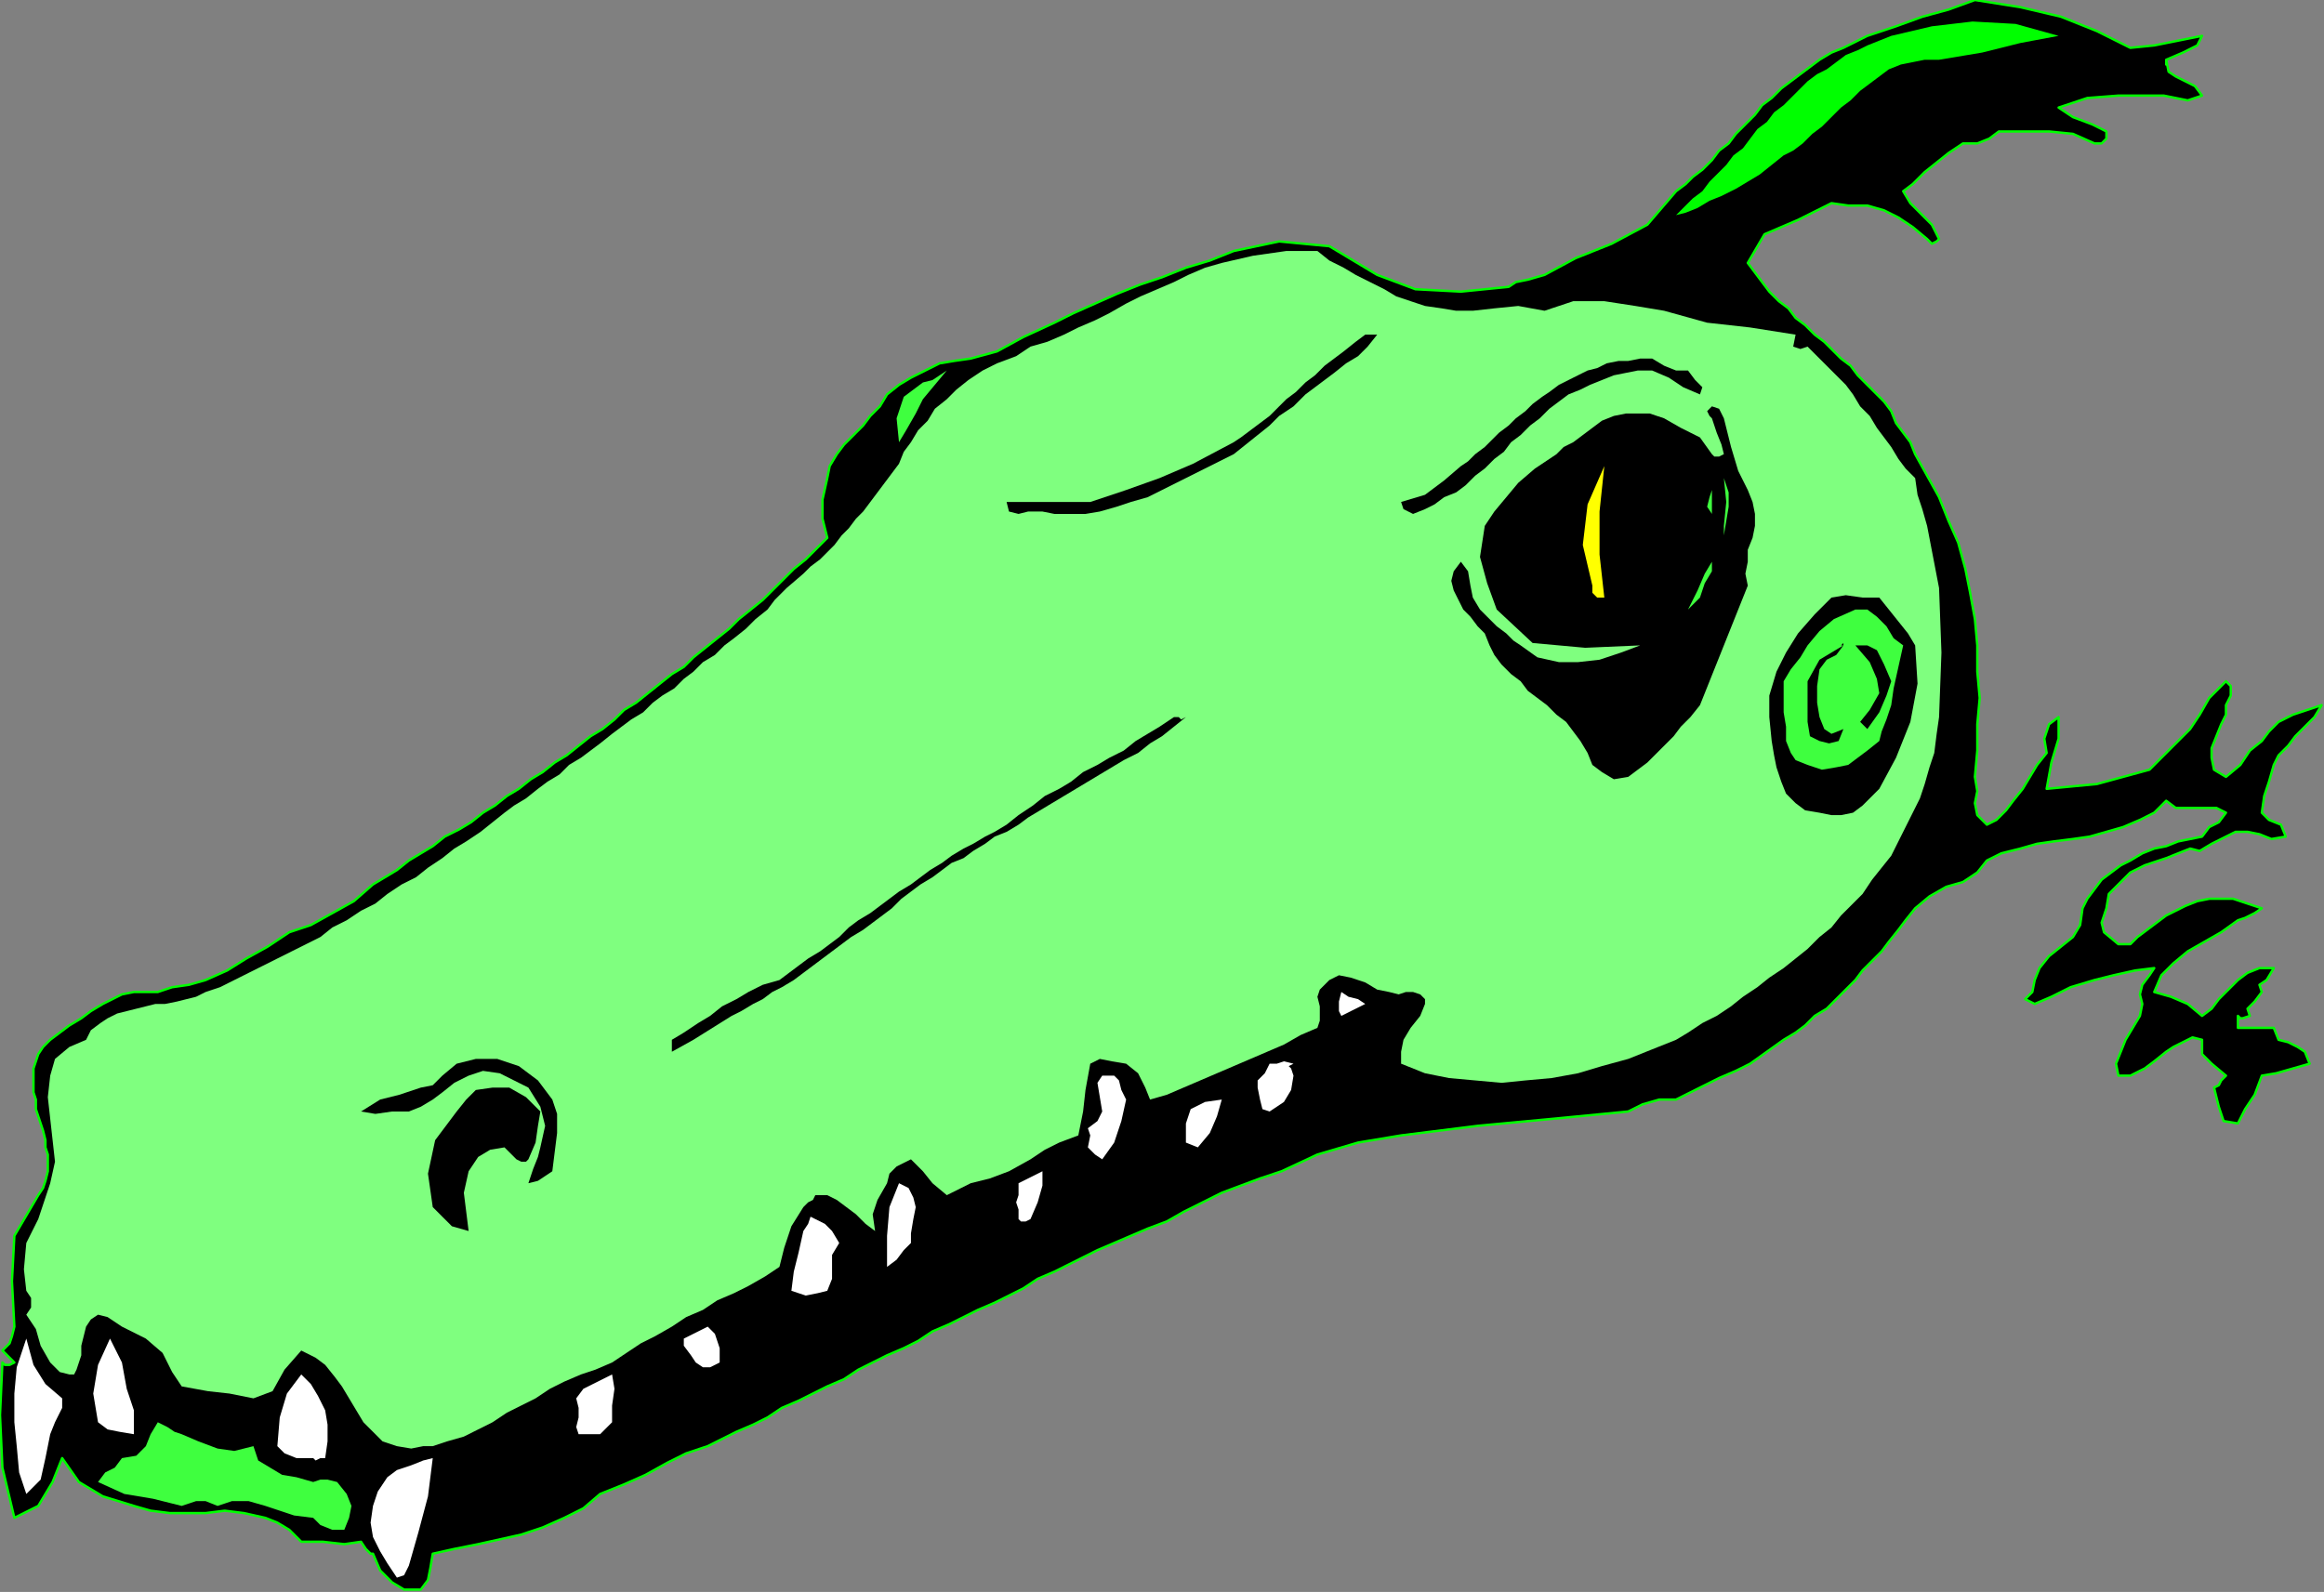 <?xml version="1.0" encoding="UTF-8" standalone="no"?>
<svg
   xmlns:dc="http://purl.org/dc/elements/1.1/"
   xmlns:cc="http://creativecommons.org/ns#"
   xmlns:rdf="http://www.w3.org/1999/02/22-rdf-syntax-ns#"
   xmlns:svg="http://www.w3.org/2000/svg"
   xmlns="http://www.w3.org/2000/svg"
   xmlns:sodipodi="http://sodipodi.sourceforge.net/DTD/sodipodi-0.dtd"
   xmlns:inkscape="http://www.inkscape.org/namespaces/inkscape"
   version="1.0"
   width="164.592mm"
   height="112.776mm"
   id="svg71"
   sodipodi:docname="ANSSG101.WMF">
  <rect width="100%" height="100%" fill="#808080" stroke="none"/>
  <sodipodi:namedview
     pagecolor="#ffffff"
     bordercolor="#666666"
     borderopacity="1"
     objecttolerance="10"
     gridtolerance="10"
     guidetolerance="10"
     inkscape:pageopacity="0"
     inkscape:pageshadow="2"
     inkscape:window-width="640"
     inkscape:window-height="480"
     id="namedview73" />
  <defs
     id="defs3">
    <pattern
       id="WMFhbasepattern"
       patternUnits="userSpaceOnUse"
       width="6"
       height="6"
       x="0"
       y="0" />
  </defs>
  <path
     style="fill:#000000;fill-rule:evenodd;fill-opacity:1;stroke:#00ff00;stroke-width:0.64px;stroke-linecap:round;stroke-linejoin:round;stroke-miterlimit:4;stroke-dasharray:none;stroke-opacity:1;"
     d="  M 570.24,12.8   L 576.64,12.16   L 583.04,10.88   L 589.44,9.6   L 589.44,9.6   L 588.16,12.16   L 584.32,14.08   L 579.84,16   L 579.84,16   L 579.84,16.64   L 579.84,17.28   L 579.84,16   L 579.84,16   L 580.48,19.2   L 582.4,20.48   L 584.96,21.76   L 587.52,23.04   L 589.44,25.6   L 589.44,25.6   L 585.6,26.88   L 582.4,26.24   L 579.2,25.6   L 576.64,25.6   L 576.64,25.6   L 567.04,25.6   L 558.72,26.24   L 551.04,28.8   L 551.04,28.8   L 554.88,31.36   L 560,33.28   L 563.84,35.2   L 563.84,35.2   L 563.84,37.12   L 562.56,38.4   L 560.64,38.4   L 560.64,38.4   L 554.88,35.84   L 548.48,35.2   L 542.08,35.2   L 535.04,35.2   L 535.04,35.2   L 532.48,37.12   L 529.28,38.4   L 525.44,38.4   L 525.44,38.4   L 521.6,40.96   L 518.4,43.52   L 515.2,46.08   L 512,49.28   L 509.44,51.2   L 509.44,51.2   L 511.36,54.4   L 513.92,56.96   L 517.12,60.16   L 519.04,64   L 519.04,64   L 518.4,64.64   L 517.12,65.28   L 515.84,64   L 515.84,64   L 512,60.8   L 508.16,58.24   L 504.32,56.32   L 499.84,55.04   L 494.72,55.04   L 490.24,54.4   L 490.24,54.4   L 481.28,58.88   L 472.32,62.72   L 467.84,70.4   L 467.84,70.4   L 469.76,72.96   L 471.68,75.52   L 473.6,78.08   L 476.16,80.64   L 478.72,82.56   L 480.64,85.12   L 483.2,87.04   L 485.76,89.6   L 488.32,91.52   L 490.24,93.44   L 492.8,96   L 495.36,97.92   L 497.28,100.48   L 499.84,103.04   L 501.76,104.96   L 504.32,107.52   L 506.24,110.08   L 507.52,113.28   L 509.44,115.84   L 511.36,118.4   L 512.64,121.6   L 512.64,121.6   L 515.84,127.36   L 519.04,133.12   L 521.6,139.52   L 524.16,145.28   L 526.08,152.32   L 527.36,158.72   L 528.64,165.76   L 529.28,172.8   L 529.28,179.84   L 529.92,186.88   L 529.28,193.92   L 529.28,200.96   L 528.64,208   L 528.64,208   L 529.28,211.84   L 528.64,215.04   L 529.28,218.24   L 531.84,220.8   L 531.84,220.8   L 534.4,219.52   L 536.96,216.96   L 538.88,214.4   L 541.44,211.2   L 543.36,208   L 545.28,204.8   L 547.84,201.6   L 547.84,201.6   L 547.2,197.76   L 548.48,193.92   L 551.04,192   L 551.04,192   L 551.04,197.76   L 549.12,204.16   L 547.84,211.2   L 547.84,211.2   L 547.84,211.2   L 561.28,209.92   L 575.36,206.08   L 586.24,195.2   L 586.24,195.2   L 588.8,191.36   L 591.36,186.88   L 595.84,182.4   L 595.84,182.4   L 597.12,183.68   L 597.12,186.24   L 595.84,188.8   L 595.84,188.8   L 595.84,191.36   L 594.56,193.92   L 593.28,197.12   L 592,200.32   L 592,202.88   L 592.64,206.08   L 595.84,208   L 595.84,208   L 599.68,204.8   L 602.24,200.96   L 605.44,198.4   L 605.44,198.4   L 607.36,195.84   L 609.92,193.28   L 613.76,191.36   L 617.6,190.08   L 621.44,188.8   L 621.44,188.8   L 621.44,188.8   L 619.52,192   L 616.96,194.56   L 614.4,197.12   L 612.48,199.68   L 609.92,202.24   L 608.64,204.8   L 608.64,204.8   L 607.36,209.28   L 606.08,213.12   L 605.44,217.6   L 605.44,217.6   L 607.36,219.52   L 610.56,220.8   L 611.84,224   L 611.84,224   L 608,224.64   L 604.8,223.36   L 601.6,222.72   L 598.4,222.72   L 595.84,224   L 595.84,224   L 592,225.92   L 588.8,227.84   L 586.24,227.2   L 586.24,227.2   L 579.84,229.76   L 574.08,231.68   L 570.24,233.6   L 570.24,233.6   L 567.04,236.8   L 564.48,239.36   L 563.84,243.2   L 563.84,243.2   L 562.56,247.04   L 563.2,249.6   L 567.04,252.8   L 567.04,252.8   L 570.24,252.8   L 572.16,250.88   L 574.72,248.96   L 577.28,247.04   L 579.84,245.12   L 582.4,243.84   L 584.96,242.56   L 588.16,241.28   L 591.36,240.64   L 594.56,240.64   L 597.76,240.64   L 601.6,241.92   L 605.44,243.2   L 605.44,243.2   L 603.52,244.48   L 600.96,245.76   L 599.04,246.4   L 599.04,246.4   L 594.56,249.6   L 590.08,252.16   L 585.6,254.72   L 581.76,257.92   L 578.56,261.12   L 576.64,265.6   L 576.64,265.6   L 581.12,266.88   L 585.6,268.8   L 589.44,272   L 589.44,272   L 592,270.08   L 593.92,267.52   L 596.48,264.96   L 599.04,262.4   L 601.6,260.48   L 604.8,259.2   L 608.64,259.2   L 608.64,259.2   L 606.72,262.4   L 604.8,263.68   L 605.44,265.6   L 605.44,265.6   L 603.52,268.16   L 601.6,270.08   L 602.24,272   L 602.24,272   L 600.32,272.64   L 599.68,272.64   L 599.04,272   L 599.04,272   L 599.04,275.2   L 602.24,275.2   L 605.44,275.2   L 608.64,275.2   L 608.64,275.2   L 609.92,278.4   L 612.48,279.04   L 615.04,280.32   L 616.96,281.6   L 618.24,284.8   L 618.24,284.8   L 613.76,286.08   L 609.28,287.36   L 605.44,288   L 605.44,288   L 603.52,293.12   L 600.96,296.96   L 599.04,300.8   L 599.04,300.8   L 595.2,300.16   L 593.92,296.32   L 592.64,291.2   L 592.64,291.2   L 593.92,290.56   L 594.56,289.28   L 595.84,288   L 595.84,288   L 592,284.8   L 589.44,282.24   L 589.44,278.4   L 589.44,278.4   L 586.88,277.76   L 584.32,279.04   L 581.76,280.32   L 579.84,281.6   L 579.84,281.6   L 576.64,284.16   L 574.08,286.08   L 570.24,288   L 567.04,288   L 567.04,288   L 566.4,284.8   L 567.68,281.6   L 568.96,278.4   L 570.88,275.2   L 572.8,272   L 573.44,268.8   L 573.44,268.8   L 572.8,266.24   L 573.44,263.68   L 575.36,261.12   L 576.64,259.2   L 576.64,259.2   L 571.52,259.84   L 565.76,261.12   L 560.64,262.4   L 560.64,262.4   L 554.24,264.32   L 549.12,266.88   L 544.64,268.8   L 544.64,268.8   L 542.08,267.52   L 544,265.6   L 544.64,262.4   L 544.64,262.4   L 545.92,259.2   L 548.48,256   L 551.68,253.44   L 554.88,250.88   L 556.8,247.68   L 557.44,243.2   L 557.44,243.2   L 558.72,240.64   L 560.64,238.08   L 562.56,235.52   L 565.12,233.6   L 567.68,231.68   L 570.24,230.4   L 573.44,228.48   L 576.64,227.2   L 579.84,226.56   L 583.04,225.28   L 586.24,224.64   L 589.44,224   L 589.44,224   L 591.36,221.44   L 593.92,220.16   L 595.84,217.6   L 595.84,217.6   L 593.28,216.32   L 590.72,216.32   L 588.16,216.32   L 584.96,216.32   L 582.4,216.32   L 579.84,214.4   L 579.84,214.4   L 576.64,217.6   L 572.8,219.52   L 568.32,221.44   L 563.84,222.72   L 559.36,224   L 554.88,224.64   L 549.76,225.28   L 545.28,225.92   L 540.8,227.2   L 535.68,228.48   L 531.84,230.4   L 531.84,230.4   L 529.28,233.6   L 525.44,236.16   L 520.96,237.44   L 516.48,240   L 512.64,243.2   L 512.64,243.2   L 510.08,246.4   L 508.16,248.96   L 505.6,252.16   L 503.68,254.72   L 501.12,257.28   L 498.56,259.84   L 496.64,262.4   L 494.08,264.96   L 491.52,267.52   L 488.96,270.08   L 485.76,272   L 483.2,274.56   L 480.64,276.48   L 477.44,278.4   L 477.44,278.4   L 472.96,281.6   L 468.48,284.8   L 464.64,286.72   L 460.16,288.64   L 456.32,290.56   L 452.48,292.48   L 448.64,294.4   L 448.64,294.4   L 444.16,294.4   L 439.68,295.68   L 435.84,297.6   L 435.84,297.6   L 416,299.52   L 395.52,301.44   L 375.04,304   L 375.04,304   L 363.52,305.92   L 352.64,309.12   L 343.04,313.6   L 343.04,313.6   L 337.28,315.52   L 332.16,317.44   L 327.04,319.36   L 321.92,321.92   L 316.8,324.48   L 312.32,327.04   L 307.2,328.96   L 302.72,330.88   L 298.24,332.8   L 298.24,332.8   L 293.76,334.72   L 289.92,336.64   L 286.08,338.56   L 282.24,340.48   L 277.76,342.4   L 273.92,344.96   L 270.08,346.88   L 266.24,348.8   L 261.76,350.72   L 257.92,352.64   L 254.08,354.56   L 249.6,356.48   L 245.76,359.04   L 241.92,360.96   L 237.44,362.88   L 233.6,364.8   L 229.76,366.72   L 225.92,369.28   L 221.44,371.2   L 217.6,373.12   L 213.76,375.04   L 209.28,376.96   L 205.44,379.52   L 201.6,381.44   L 197.12,383.36   L 193.28,385.28   L 189.44,387.2   L 189.44,387.2   L 183.68,389.12   L 178.56,391.68   L 172.8,394.88   L 167.04,397.44   L 160.64,400   L 160.64,400   L 156.16,403.84   L 151.04,406.4   L 145.28,408.96   L 139.52,410.88   L 133.76,412.16   L 128,413.44   L 121.6,414.72   L 115.84,416   L 115.84,416   L 115.2,419.84   L 114.56,423.04   L 112.64,425.6   L 112.64,425.6   L 108.16,425.6   L 104.96,423.68   L 101.76,420.48   L 99.84,416   L 99.84,416   L 99.2,416   L 97.92,414.72   L 96.64,412.8   L 96.64,412.8   L 92.16,413.44   L 86.4,412.8   L 80.64,412.8   L 80.64,412.8   L 77.44,409.6   L 74.24,407.68   L 71.04,406.4   L 71.04,406.4   L 65.28,405.12   L 60.16,404.48   L 55.04,405.12   L 49.92,405.12   L 45.44,405.12   L 40.32,404.48   L 35.84,403.2   L 35.84,403.2   L 27.52,400.64   L 21.12,396.8   L 16.64,390.4   L 16.64,390.4   L 14.08,396.8   L 10.24,403.2   L 3.84,406.4   L 3.84,406.4   L 0.64,392.96   L 0,378.88   L 0.64,364.8   L 0.64,364.8   L 1.28,365.44   L 2.56,365.44   L 3.84,364.8   L 3.84,364.8   L 0.64,361.6   L 2.56,359.68   L 3.2,357.76   L 3.84,355.2   L 3.84,355.2   L 3.2,343.04   L 3.84,330.88   L 10.24,320   L 10.24,320   L 11.52,318.08   L 12.16,316.16   L 12.8,313.6   L 12.8,311.68   L 12.8,309.12   L 12.16,307.2   L 12.16,305.28   L 11.52,302.72   L 10.88,300.8   L 10.24,298.88   L 9.6,296.96   L 9.6,294.4   L 8.96,292.48   L 8.96,290.56   L 8.96,288.64   L 8.96,286.08   L 9.6,284.16   L 10.24,282.24   L 11.52,280.32   L 13.44,278.4   L 13.44,278.4   L 16,276.48   L 18.56,274.56   L 21.76,272.64   L 24.32,270.72   L 27.52,268.8   L 30.08,267.52   L 32.64,266.24   L 35.84,265.6   L 39.04,265.6   L 42.24,265.6   L 42.24,265.6   L 46.08,264.32   L 50.56,263.68   L 55.04,262.4   L 55.04,262.4   L 60.8,259.84   L 65.92,256.64   L 71.68,253.44   L 77.44,249.6   L 77.44,249.6   L 83.2,247.68   L 88.96,244.48   L 94.72,241.28   L 99.84,236.8   L 99.84,236.8   L 103.04,234.88   L 106.24,232.96   L 109.44,230.4   L 112.64,228.48   L 115.84,226.56   L 119.04,224   L 122.88,222.08   L 126.08,220.16   L 129.28,217.6   L 132.48,215.68   L 135.68,213.12   L 138.88,211.2   L 142.08,208.64   L 145.28,206.72   L 148.48,204.16   L 151.68,202.24   L 154.88,199.68   L 158.08,197.12   L 161.28,195.2   L 164.48,192.64   L 167.04,190.08   L 170.24,188.16   L 173.44,185.6   L 176.64,183.04   L 179.84,180.48   L 183.04,178.56   L 185.6,176   L 188.8,173.44   L 192,170.88   L 195.2,168.32   L 197.76,165.76   L 200.96,163.2   L 204.16,160.64   L 206.72,158.08   L 209.92,154.88   L 212.48,152.32   L 215.68,149.76   L 218.24,147.2   L 221.44,144   L 221.44,144   L 220.16,138.88   L 220.16,133.76   L 221.44,128   L 221.44,128   L 222.08,124.8   L 224,121.6   L 225.92,119.04   L 228.48,116.48   L 231.04,113.92   L 232.96,111.36   L 235.52,108.8   L 237.44,105.6   L 237.44,105.6   L 240.64,103.04   L 243.84,101.12   L 247.68,99.2   L 251.52,97.28   L 255.36,96.64   L 259.84,96   L 259.84,96   L 266.88,94.08   L 273.92,90.24   L 282.24,86.4   L 282.24,86.4   L 287.36,83.84   L 293.12,81.28   L 298.88,78.72   L 305.28,76.16   L 311.04,74.24   L 317.44,71.68   L 323.84,69.76   L 330.24,67.2   L 330.24,67.2   L 342.4,64.64   L 355.84,65.92   L 368.64,73.6   L 368.64,73.6   L 378.88,77.44   L 391.04,78.08   L 403.84,76.8   L 403.84,76.8   L 405.76,75.52   L 408.96,74.88   L 413.44,73.6   L 413.44,73.6   L 421.76,69.12   L 431.36,65.28   L 440.96,60.16   L 448.64,51.2   L 448.64,51.2   L 451.2,49.28   L 453.12,47.36   L 455.68,45.44   L 458.24,42.88   L 460.16,40.32   L 462.72,38.4   L 464.64,35.84   L 467.2,33.28   L 469.76,30.72   L 471.68,28.16   L 474.24,26.24   L 476.8,23.68   L 479.36,21.76   L 481.92,19.84   L 484.48,17.92   L 487.04,16   L 490.24,14.08   L 493.44,12.8   L 493.44,12.8   L 499.84,9.6   L 507.52,7.04   L 514.56,4.48   L 521.6,2.56   L 528.64,0   L 528.64,0   L 540.8,1.92   L 551.68,4.48   L 561.28,8.32   L 570.24,12.8  z "
     id="path5" />
  <path
     style="fill:#00ff00;fill-rule:evenodd;fill-opacity:1;stroke:none;"
     d="  M 551.04,9.6   L 540.8,11.52   L 530.56,14.08   L 519.04,16   L 519.04,16   L 515.2,16   L 512,16.64   L 508.8,17.28   L 505.6,18.56   L 503.04,20.48   L 500.48,22.4   L 497.92,24.32   L 495.36,26.88   L 492.8,28.8   L 490.24,31.36   L 487.68,33.92   L 485.12,35.84   L 482.56,38.4   L 480,40.32   L 477.44,41.6   L 477.44,41.6   L 474.24,44.16   L 471.04,46.72   L 467.84,48.64   L 464.64,50.56   L 460.8,52.48   L 457.6,53.76   L 454.4,55.68   L 451.2,56.96   L 448.64,57.6   L 448.64,57.6   L 450.56,55.68   L 453.12,53.12   L 455.68,51.2   L 457.6,48.64   L 460.16,46.08   L 462.08,44.16   L 464,41.6   L 466.56,39.68   L 468.48,37.12   L 470.4,34.56   L 472.96,32.64   L 474.88,30.08   L 477.44,28.16   L 479.36,26.24   L 481.92,23.68   L 483.84,21.76   L 486.4,19.84   L 488.96,18.56   L 491.52,16.64   L 494.08,14.72   L 497.28,13.44   L 499.84,12.16   L 503.04,10.88   L 506.24,9.6   L 506.24,9.6   L 517.12,7.04   L 528,5.76   L 539.52,6.4   L 551.04,9.6  z "
     id="path7" />
  <path
     style="fill:#7fff7f;fill-rule:evenodd;fill-opacity:1;stroke:none;"
     d="  M 394.24,83.2   L 400,82.56   L 406.4,81.92   L 413.44,83.2   L 413.44,83.2   L 421.12,80.64   L 429.44,80.64   L 437.76,81.92   L 445.44,83.2   L 445.44,83.2   L 456.96,86.4   L 468.48,87.68   L 480.64,89.6   L 480.64,89.6   L 480,92.8   L 481.92,93.44   L 483.84,92.8   L 483.84,92.8   L 486.4,95.36   L 488.96,97.92   L 491.52,100.48   L 494.08,103.04   L 496,105.6   L 497.92,108.8   L 500.48,111.36   L 502.4,114.56   L 504.32,117.12   L 506.24,119.68   L 508.16,122.88   L 510.08,125.44   L 512.64,128   L 512.64,128   L 513.28,132.48   L 514.56,136.32   L 515.84,140.8   L 515.84,140.8   L 519.04,157.44   L 519.68,174.72   L 519.04,192   L 519.04,192   L 518.4,196.48   L 517.76,201.6   L 516.48,205.44   L 515.2,209.92   L 513.92,213.76   L 512,217.6   L 510.08,221.44   L 508.16,225.28   L 506.24,229.12   L 503.68,232.32   L 501.12,235.52   L 498.56,239.36   L 496,241.92   L 492.8,245.12   L 490.24,248.32   L 487.04,250.88   L 483.84,254.08   L 480.64,256.64   L 477.44,259.2   L 473.6,261.76   L 470.4,264.32   L 466.56,266.88   L 463.36,269.44   L 459.52,272   L 455.68,273.92   L 451.84,276.48   L 448.64,278.4   L 448.64,278.4   L 442.24,280.96   L 435.84,283.52   L 428.8,285.44   L 422.4,287.36   L 415.36,288.64   L 408.32,289.28   L 401.92,289.92   L 394.88,289.28   L 387.84,288.64   L 381.44,287.36   L 375.04,284.8   L 375.04,284.8   L 375.04,281.6   L 375.68,278.4   L 377.6,275.2   L 380.16,272   L 381.44,268.8   L 381.44,268.8   L 381.44,267.52   L 380.16,266.24   L 378.24,265.6   L 378.24,265.6   L 376.32,265.6   L 374.4,266.24   L 371.84,265.6   L 371.84,265.6   L 368.64,264.96   L 365.44,263.04   L 361.6,261.76   L 358.4,261.12   L 355.84,262.4   L 355.84,262.4   L 353.28,264.96   L 352.64,266.88   L 353.28,269.44   L 353.28,271.36   L 353.28,273.28   L 352.64,275.2   L 352.64,275.2   L 348.16,277.12   L 343.68,279.68   L 339.2,281.6   L 334.72,283.52   L 330.24,285.44   L 325.76,287.36   L 321.28,289.28   L 316.8,291.2   L 312.32,293.12   L 307.84,294.4   L 307.84,294.4   L 306.56,291.2   L 304.64,287.36   L 301.44,284.8   L 301.44,284.8   L 297.6,284.16   L 294.4,283.52   L 291.84,284.8   L 291.84,284.8   L 290.56,291.84   L 289.92,297.6   L 288.64,304   L 288.64,304   L 283.52,305.92   L 279.68,307.84   L 275.84,310.4   L 275.84,310.4   L 270.08,313.6   L 264.96,315.52   L 259.84,316.8   L 259.84,316.8   L 257.28,318.08   L 254.72,319.36   L 253.44,320   L 253.44,320   L 249.6,316.8   L 247.04,313.6   L 243.84,310.4   L 243.84,310.4   L 240,312.32   L 238.08,314.24   L 237.44,316.8   L 237.44,316.8   L 234.88,321.28   L 233.6,325.12   L 234.24,329.6   L 234.24,329.6   L 231.68,327.68   L 229.12,325.12   L 226.56,323.2   L 224,321.28   L 221.44,320   L 218.24,320   L 218.24,320   L 217.6,321.28   L 216.32,321.92   L 215.04,323.2   L 215.04,323.2   L 211.84,328.32   L 209.92,334.08   L 208.64,339.2   L 208.64,339.2   L 204.8,341.76   L 200.32,344.32   L 196.48,346.24   L 192,348.16   L 188.16,350.72   L 183.68,352.64   L 179.84,355.2   L 175.36,357.76   L 171.52,359.68   L 167.68,362.24   L 163.84,364.8   L 163.84,364.8   L 159.36,366.72   L 155.52,368   L 151.04,369.92   L 147.2,371.84   L 143.36,374.4   L 139.52,376.32   L 135.68,378.24   L 131.84,380.8   L 128,382.72   L 124.16,384.64   L 119.68,385.92   L 115.84,387.2   L 115.84,387.2   L 113.28,387.2   L 110.08,387.84   L 106.24,387.2   L 106.24,387.2   L 102.4,385.92   L 99.84,383.36   L 97.28,380.8   L 95.36,377.6   L 93.44,374.4   L 91.52,371.2   L 89.6,368.64   L 87.04,365.44   L 84.48,363.52   L 80.64,361.6   L 80.64,361.6   L 76.16,366.72   L 72.96,372.48   L 67.84,374.4   L 67.84,374.4   L 61.44,373.12   L 55.68,372.48   L 48.64,371.2   L 48.64,371.2   L 46.08,367.36   L 43.52,362.24   L 39.04,358.4   L 39.04,358.4   L 36.48,357.12   L 33.92,355.84   L 32.64,355.2   L 32.64,355.2   L 30.72,353.92   L 28.8,352.64   L 26.24,352   L 26.24,352   L 24.32,353.28   L 23.04,355.2   L 22.4,357.76   L 21.76,360.32   L 21.76,362.88   L 21.12,364.8   L 20.48,366.72   L 19.84,368   L 18.56,368   L 16,367.36   L 13.44,364.8   L 13.44,364.8   L 10.88,360.32   L 9.6,355.84   L 7.04,352   L 7.04,352   L 8.32,350.08   L 8.32,347.52   L 7.04,345.6   L 7.04,345.6   L 6.4,339.84   L 7.04,332.8   L 10.24,326.4   L 10.24,326.4   L 13.44,316.8   L 14.72,311.04   L 14.08,305.28   L 13.44,299.52   L 12.8,293.76   L 13.44,288   L 13.44,288   L 14.72,283.52   L 18.56,280.32   L 23.04,278.4   L 23.04,278.4   L 24.32,275.84   L 26.88,273.92   L 28.8,272.64   L 31.36,271.36   L 33.92,270.72   L 36.48,270.08   L 39.04,269.44   L 41.6,268.8   L 44.16,268.8   L 47.36,268.16   L 49.92,267.52   L 52.48,266.88   L 55.04,265.6   L 55.04,265.6   L 58.88,264.32   L 62.72,262.4   L 66.56,260.48   L 70.4,258.56   L 74.24,256.64   L 78.08,254.72   L 81.92,252.8   L 85.76,250.88   L 88.96,248.32   L 92.8,246.4   L 96.64,243.84   L 100.48,241.92   L 103.68,239.36   L 107.52,236.8   L 111.36,234.88   L 114.56,232.32   L 118.4,229.76   L 121.6,227.2   L 124.8,225.28   L 128.64,222.72   L 131.84,220.16   L 135.04,217.6   L 135.04,217.6   L 137.6,215.68   L 140.8,213.76   L 144,211.2   L 146.56,209.28   L 149.76,207.36   L 152.32,204.8   L 155.52,202.88   L 158.08,200.96   L 160.64,199.04   L 163.84,196.48   L 166.4,194.56   L 168.96,192.64   L 172.16,190.72   L 174.72,188.16   L 177.28,186.24   L 180.48,184.32   L 183.04,181.76   L 185.6,179.84   L 188.16,177.28   L 191.36,175.36   L 193.92,172.8   L 196.48,170.88   L 199.68,168.32   L 202.24,165.76   L 205.44,163.2   L 205.44,163.2   L 207.36,160.64   L 210.56,157.44   L 215.04,153.6   L 215.04,153.6   L 216.96,151.68   L 219.52,149.76   L 221.44,147.84   L 223.36,145.92   L 225.28,143.36   L 227.2,141.44   L 229.12,138.88   L 231.04,136.96   L 232.96,134.4   L 234.88,131.84   L 236.8,129.28   L 238.72,126.72   L 240.64,124.16   L 241.92,120.96   L 243.84,118.4   L 243.84,118.4   L 245.76,115.2   L 248.32,112.64   L 250.24,109.44   L 253.44,106.88   L 256,104.32   L 259.2,101.76   L 263.04,99.2   L 263.04,99.2   L 266.88,97.28   L 272,95.36   L 275.84,92.8   L 275.84,92.8   L 280.32,91.52   L 284.8,89.6   L 288.64,87.68   L 293.12,85.76   L 296.96,83.84   L 301.44,81.28   L 305.28,79.36   L 309.76,77.44   L 314.24,75.52   L 318.08,73.6   L 322.56,71.68   L 327.04,70.4   L 327.04,70.4   L 335.36,68.48   L 344.32,67.2   L 352.64,67.2   L 352.64,67.2   L 355.84,69.76   L 359.68,71.68   L 362.88,73.6   L 366.72,75.52   L 370.56,77.44   L 373.76,79.36   L 377.6,80.64   L 381.44,81.92   L 385.92,82.56   L 389.76,83.2   L 394.24,83.2  z "
     id="path9" />
  <path
     style="fill:#000000;fill-rule:evenodd;fill-opacity:1;stroke:none;"
     d="  M 368.64,89.6   L 366.08,92.8   L 363.52,95.36   L 360.32,97.28   L 357.12,99.84   L 354.56,101.76   L 352,103.68   L 349.44,105.6   L 349.44,105.6   L 346.24,108.8   L 342.4,111.36   L 339.84,113.92   L 336.64,116.48   L 333.44,119.04   L 330.24,121.6   L 330.24,121.6   L 326.4,123.52   L 322.56,125.44   L 318.72,127.36   L 314.88,129.28   L 311.04,131.2   L 307.2,133.12   L 302.72,134.4   L 298.88,135.68   L 294.4,136.96   L 290.56,137.6   L 286.08,137.6   L 282.24,137.6   L 282.24,137.6   L 279.04,136.96   L 275.2,136.96   L 272.64,137.6   L 270.08,136.96   L 269.44,134.4   L 269.44,134.4   L 280.32,134.4   L 291.84,134.4   L 301.44,131.2   L 301.44,131.2   L 310.4,128   L 319.36,124.16   L 330.24,118.4   L 330.24,118.4   L 332.16,117.12   L 334.72,115.2   L 337.28,113.28   L 339.84,111.36   L 342.4,108.8   L 344.32,106.88   L 346.88,104.96   L 349.44,102.4   L 352,100.48   L 354.56,97.92   L 357.12,96   L 359.68,94.08   L 362.88,91.52   L 365.44,89.6   L 365.44,89.6   L 366.72,89.6   L 368,89.6   L 368.64,89.6  z "
     id="path11" />
  <path
     style="fill:#000000;fill-rule:evenodd;fill-opacity:1;stroke:none;"
     d="  M 451.84,99.2   L 453.76,101.76   L 455.68,103.68   L 455.04,105.6   L 455.04,105.6   L 450.56,103.68   L 446.72,101.12   L 442.24,99.2   L 442.24,99.2   L 438.4,99.2   L 435.2,99.84   L 432,100.48   L 428.8,101.76   L 425.6,103.04   L 423.04,104.32   L 419.84,105.6   L 417.28,107.52   L 414.72,109.44   L 412.16,112   L 409.6,113.92   L 407.04,116.48   L 404.48,118.4   L 402.56,120.96   L 400,122.88   L 397.44,125.44   L 394.88,127.36   L 392.32,129.92   L 389.76,131.84   L 386.56,133.12   L 384,135.04   L 381.44,136.32   L 378.24,137.6   L 378.24,137.6   L 376.96,136.96   L 375.68,136.32   L 375.04,134.4   L 375.04,134.4   L 374.4,134.4   L 374.4,134.4   L 375.04,134.4   L 375.04,134.4   L 381.44,132.48   L 386.56,128.64   L 391.04,124.8   L 391.04,124.8   L 392.96,123.52   L 394.88,121.6   L 397.44,119.68   L 399.36,117.76   L 401.28,115.84   L 403.84,113.92   L 405.76,112   L 408.32,110.08   L 410.24,108.16   L 412.8,106.24   L 414.72,104.96   L 417.28,103.04   L 419.84,101.76   L 422.4,100.48   L 424.96,99.2   L 427.52,98.56   L 430.08,97.28   L 433.28,96.64   L 435.84,96.64   L 439.04,96   L 442.24,96   L 442.24,96   L 445.44,97.92   L 448.64,99.2   L 451.84,99.2  z "
     id="path13" />
  <path
     style="fill:#3fff3f;fill-rule:evenodd;fill-opacity:1;stroke:none;"
     d="  M 253.44,99.2   L 250.24,103.04   L 247.04,106.88   L 245.12,110.72   L 242.56,115.2   L 240.64,118.4   L 240.64,118.4   L 240,112   L 241.92,106.24   L 247.04,102.4   L 247.04,102.4   L 249.6,101.76   L 251.52,100.48   L 253.44,99.2  z "
     id="path15" />
  <path
     style="fill:#000000;fill-rule:evenodd;fill-opacity:1;stroke:none;"
     d="  M 461.44,112   L 463.36,119.68   L 465.28,126.08   L 467.84,131.2   L 467.84,131.2   L 469.12,134.4   L 469.76,137.6   L 469.76,140.8   L 469.12,144   L 467.84,147.2   L 467.84,150.4   L 467.2,153.6   L 467.84,156.8   L 467.84,156.8   L 465.28,163.2   L 462.72,169.6   L 460.16,176   L 457.6,182.4   L 455.04,188.8   L 455.04,188.8   L 452.48,192   L 449.92,194.56   L 448,197.12   L 445.44,199.68   L 442.88,202.24   L 440.96,204.16   L 438.4,206.08   L 435.84,208   L 435.84,208   L 432,208.64   L 428.8,206.72   L 426.24,204.8   L 426.24,204.8   L 424.96,201.6   L 423.04,198.4   L 421.12,195.84   L 419.2,193.28   L 416.64,191.36   L 414.08,188.8   L 411.52,186.88   L 408.96,184.96   L 407.04,182.4   L 404.48,180.48   L 401.92,177.92   L 400,175.36   L 398.72,172.8   L 397.44,169.6   L 397.44,169.6   L 395.52,167.68   L 393.6,165.12   L 391.68,163.2   L 390.4,160.64   L 389.12,158.08   L 388.48,155.52   L 389.12,152.96   L 391.04,150.4   L 391.04,150.4   L 392.96,152.96   L 393.6,156.8   L 394.24,160   L 394.24,160   L 396.16,163.2   L 398.08,165.12   L 400.64,167.68   L 403.2,169.6   L 405.12,171.52   L 407.04,172.8   L 407.04,172.8   L 411.52,176   L 417.28,177.28   L 422.4,177.28   L 428.16,176.64   L 433.92,174.72   L 439.04,172.8   L 439.04,172.8   L 424.32,173.44   L 410.24,172.16   L 400.64,163.2   L 400.64,163.2   L 398.08,156.16   L 396.16,149.12   L 397.44,140.8   L 397.44,140.8   L 400,136.96   L 403.2,133.12   L 406.4,129.28   L 410.88,125.44   L 416.64,121.6   L 416.64,121.6   L 418.56,119.68   L 421.12,118.4   L 423.68,116.48   L 426.24,114.56   L 428.8,112.64   L 432,111.36   L 435.2,110.72   L 438.4,110.72   L 441.6,110.72   L 445.44,112   L 445.44,112   L 449.92,114.56   L 455.04,117.12   L 458.24,121.6   L 458.24,121.6   L 458.88,122.24   L 460.16,122.24   L 461.44,121.6   L 461.44,121.6   L 460.8,119.04   L 459.52,115.84   L 458.24,112   L 458.24,112   L 457.6,111.36   L 456.96,110.08   L 458.24,108.8   L 458.24,108.8   L 460.16,109.44   L 460.8,110.72   L 461.44,112  z "
     id="path17" />
  <path
     style="fill:#ffff00;fill-rule:evenodd;fill-opacity:1;stroke:none;"
     d="  M 429.44,160   L 427.52,160   L 426.24,158.72   L 426.24,156.8   L 426.24,156.8   L 423.68,145.92   L 424.96,135.04   L 429.44,124.8   L 429.44,124.8   L 428.16,136.96   L 428.16,148.48   L 429.44,160  z "
     id="path19" />
  <path
     style="fill:#3fff3f;fill-rule:evenodd;fill-opacity:1;stroke:none;"
     d="  M 461.44,147.2   L 461.44,140.8   L 462.08,134.4   L 461.44,128   L 461.44,128   L 462.72,131.84   L 462.72,135.68   L 462.08,139.52   L 461.44,143.36   L 461.44,147.2  z "
     id="path21" />
  <path
     style="fill:#3fff3f;fill-rule:evenodd;fill-opacity:1;stroke:none;"
     d="  M 458.24,137.6   L 456.96,135.68   L 457.6,133.12   L 458.24,131.2   L 458.24,131.2   L 458.24,137.6  z "
     id="path23" />
  <path
     style="fill:#ffffff;fill-rule:evenodd;fill-opacity:1;stroke:none;"
     d="  M 400.64,153.6   L 400.64,147.2   L 400.64,150.4   L 400.64,153.6  z "
     id="path25" />
  <path
     style="fill:#3fff3f;fill-rule:evenodd;fill-opacity:1;stroke:none;"
     d="  M 455.04,160   L 451.84,163.2   L 454.4,158.08   L 456.32,153.6   L 458.24,150.4   L 458.24,150.4   L 458.24,152.96   L 456.32,156.16   L 455.04,160  z "
     id="path27" />
  <path
     style="fill:#000000;fill-rule:evenodd;fill-opacity:1;stroke:none;"
     d="  M 512.64,172.8   L 513.28,183.04   L 511.36,193.28   L 507.52,202.88   L 503.04,211.2   L 503.04,211.2   L 500.48,213.76   L 498.56,215.68   L 496,217.6   L 492.8,218.24   L 490.24,218.24   L 487.04,217.6   L 487.04,217.6   L 483.2,216.96   L 480.64,215.04   L 478.08,212.48   L 476.8,209.28   L 475.52,205.44   L 474.88,202.24   L 474.24,198.4   L 474.24,198.4   L 473.6,192   L 473.6,186.24   L 475.52,179.84   L 478.08,174.72   L 481.28,169.6   L 485.76,164.48   L 490.24,160   L 490.24,160   L 494.08,159.36   L 498.56,160   L 503.04,160   L 503.04,160   L 505.6,163.2   L 508.16,166.4   L 510.72,169.6   L 512.64,172.8  z "
     id="path29" />
  <path
     style="fill:#3fff3f;fill-rule:evenodd;fill-opacity:1;stroke:none;"
     d="  M 509.44,172.8   L 508.16,178.56   L 506.88,184.32   L 506.24,188.8   L 506.24,188.8   L 504.96,192.64   L 503.68,195.84   L 503.04,198.4   L 503.04,198.4   L 499.84,200.96   L 497.28,202.88   L 494.72,204.8   L 491.52,205.44   L 487.68,206.08   L 483.84,204.8   L 483.84,204.8   L 480.64,203.52   L 479.36,201.6   L 478.08,198.4   L 478.08,194.56   L 477.44,190.72   L 477.44,186.88   L 477.44,182.4   L 477.44,182.4   L 479.36,179.2   L 481.92,176   L 483.84,172.8   L 483.84,172.8   L 487.04,168.96   L 490.88,165.76   L 496.64,163.2   L 496.64,163.2   L 499.84,163.2   L 502.4,165.12   L 504.96,167.68   L 506.88,170.88   L 509.44,172.8  z "
     id="path31" />
  <path
     style="fill:#000000;fill-rule:evenodd;fill-opacity:1;stroke:none;"
     d="  M 493.44,172.8   L 491.52,175.36   L 488.96,176.64   L 487.04,179.2   L 487.04,179.2   L 486.4,183.68   L 486.4,188.16   L 487.04,192   L 487.04,192   L 488.32,195.2   L 490.24,196.48   L 493.44,195.2   L 493.44,195.2   L 492.16,198.4   L 489.6,199.04   L 487.04,198.4   L 487.04,198.4   L 484.48,197.12   L 483.84,193.28   L 483.84,188.8   L 483.84,188.8   L 483.84,182.4   L 487.04,176.64   L 493.44,172.8   L 493.44,172.8   L 492.8,172.8   L 493.44,172.16   L 493.44,172.8  z "
     id="path33" />
  <path
     style="fill:#000000;fill-rule:evenodd;fill-opacity:1;stroke:none;"
     d="  M 506.24,182.4   L 504.96,186.24   L 503.04,190.72   L 499.84,195.2   L 499.84,195.2   L 497.92,193.28   L 500.48,190.08   L 503.04,185.6   L 503.04,185.6   L 502.4,181.76   L 500.48,177.28   L 496.64,172.8   L 496.64,172.8   L 499.84,172.8   L 502.4,174.08   L 504.32,177.92   L 506.24,182.4  z "
     id="path35" />
  <path
     style="fill:#000000;fill-rule:evenodd;fill-opacity:1;stroke:none;"
     d="  M 317.44,192   L 314.24,194.56   L 311.04,197.12   L 307.84,199.04   L 304.64,201.6   L 300.8,203.52   L 297.6,205.44   L 294.4,207.36   L 291.2,209.28   L 288,211.2   L 284.8,213.12   L 281.6,215.04   L 278.4,216.96   L 275.2,218.88   L 272.64,220.8   L 272.64,220.8   L 269.44,222.72   L 266.24,224   L 263.68,225.92   L 260.48,227.84   L 257.92,229.76   L 254.72,231.04   L 252.16,232.96   L 249.6,234.88   L 246.4,236.8   L 243.84,238.72   L 241.28,240.64   L 238.72,243.2   L 236.16,245.12   L 233.6,247.04   L 231.04,248.96   L 227.84,250.88   L 225.28,252.8   L 222.72,254.72   L 220.16,256.64   L 217.6,258.56   L 215.04,260.48   L 212.48,262.4   L 209.28,264.32   L 206.72,265.6   L 204.16,267.52   L 201.6,268.8   L 198.4,270.72   L 195.84,272   L 195.84,272   L 190.72,275.2   L 185.6,278.4   L 179.84,281.6   L 179.84,281.6   L 179.84,280.32   L 179.84,279.04   L 179.84,278.4   L 179.84,278.4   L 183.04,276.48   L 186.88,273.92   L 190.08,272   L 193.28,269.44   L 197.12,267.52   L 200.32,265.6   L 204.16,263.68   L 208.64,262.4   L 208.64,262.4   L 211.2,260.48   L 213.76,258.56   L 216.32,256.64   L 219.52,254.72   L 222.08,252.8   L 224.64,250.88   L 227.2,248.32   L 229.76,246.4   L 232.96,244.48   L 235.52,242.56   L 238.08,240.64   L 240.64,238.72   L 243.84,236.8   L 246.4,234.88   L 248.96,232.96   L 252.16,231.04   L 254.72,229.12   L 257.92,227.2   L 260.48,225.92   L 263.68,224   L 266.24,222.72   L 269.44,220.8   L 269.44,220.8   L 272.64,218.24   L 276.48,215.68   L 279.68,213.12   L 283.52,211.2   L 286.72,209.28   L 289.92,206.72   L 293.76,204.8   L 296.96,202.88   L 300.8,200.96   L 304,198.4   L 307.2,196.48   L 310.4,194.56   L 314.24,192   L 314.24,192   L 315.52,192   L 316.16,192.64   L 317.44,192  z "
     id="path37" />
  <path
     style="fill:#ffffff;fill-rule:evenodd;fill-opacity:1;stroke:none;"
     d="  M 365.44,268.8   L 359.04,272   L 358.4,270.72   L 358.4,268.16   L 359.04,265.6   L 359.04,265.6   L 360.96,266.88   L 363.52,267.52   L 365.44,268.8  z "
     id="path39" />
  <path
     style="fill:#000000;fill-rule:evenodd;fill-opacity:1;stroke:none;"
     d="  M 147.84,294.4   L 149.12,298.24   L 149.12,303.36   L 148.48,308.48   L 147.84,313.6   L 147.84,313.6   L 145.92,314.88   L 144,316.16   L 141.44,316.8   L 141.44,316.8   L 142.72,312.96   L 144,309.76   L 144.64,307.2   L 144.64,307.2   L 145.92,301.44   L 144.64,296.32   L 141.44,291.2   L 141.44,291.2   L 137.6,289.28   L 133.76,287.36   L 129.28,286.72   L 125.44,288   L 125.44,288   L 121.6,289.92   L 118.4,292.48   L 115.84,294.4   L 112.64,296.32   L 109.44,297.6   L 109.44,297.6   L 104.96,297.6   L 100.48,298.24   L 96.64,297.6   L 96.64,297.6   L 101.76,294.4   L 106.88,293.12   L 112.64,291.2   L 112.64,291.2   L 115.84,290.56   L 118.4,288   L 122.24,284.8   L 122.24,284.8   L 127.36,283.52   L 133.12,283.52   L 138.88,285.44   L 144,289.28   L 147.84,294.4  z "
     id="path41" />
  <path
     style="fill:#ffffff;fill-rule:evenodd;fill-opacity:1;stroke:none;"
     d="  M 346.24,284.8   L 344.96,285.44   L 345.6,286.08   L 346.24,288   L 346.24,288   L 345.6,291.84   L 343.68,295.04   L 339.84,297.6   L 339.84,297.6   L 337.92,296.96   L 337.28,294.4   L 336.64,291.2   L 336.64,291.2   L 336.64,289.28   L 338.56,287.36   L 339.84,284.8   L 339.84,284.8   L 341.76,284.8   L 343.68,284.16   L 346.24,284.8  z "
     id="path43" />
  <path
     style="fill:#ffffff;fill-rule:evenodd;fill-opacity:1;stroke:none;"
     d="  M 301.44,294.4   L 300.16,300.16   L 298.24,305.92   L 295.04,310.4   L 295.04,310.4   L 293.12,309.12   L 291.2,307.2   L 291.84,304   L 291.84,304   L 291.2,302.08   L 293.76,300.16   L 295.04,297.6   L 295.04,297.6   L 294.4,293.76   L 293.76,289.92   L 295.04,288   L 295.04,288   L 298.24,288   L 299.52,289.28   L 300.16,291.84   L 301.44,294.4  z "
     id="path45" />
  <path
     style="fill:#000000;fill-rule:evenodd;fill-opacity:1;stroke:none;"
     d="  M 144.64,297.6   L 144,301.44   L 143.36,305.92   L 141.44,310.4   L 141.44,310.4   L 140.8,311.04   L 139.52,311.04   L 138.24,310.4   L 138.24,310.4   L 135.04,307.2   L 131.2,307.84   L 128,309.76   L 125.44,313.6   L 125.44,313.6   L 124.16,319.36   L 124.8,324.48   L 125.44,329.6   L 125.44,329.6   L 120.96,328.32   L 118.4,325.76   L 115.84,323.2   L 115.84,323.2   L 114.56,314.24   L 116.48,305.28   L 122.24,297.6   L 122.24,297.6   L 124.8,294.4   L 127.36,291.84   L 131.84,291.2   L 131.84,291.2   L 136.32,291.2   L 140.8,293.76   L 144.64,297.6  z "
     id="path47" />
  <path
     style="fill:#ffffff;fill-rule:evenodd;fill-opacity:1;stroke:none;"
     d="  M 320.64,307.2   L 317.44,305.92   L 317.44,302.72   L 317.44,300.8   L 317.44,300.8   L 318.72,296.96   L 322.56,295.04   L 327.04,294.4   L 327.04,294.4   L 325.76,298.88   L 323.84,303.36   L 320.64,307.2  z "
     id="path49" />
  <path
     style="fill:#ffffff;fill-rule:evenodd;fill-opacity:1;stroke:none;"
     d="  M 275.84,326.4   L 274.56,327.04   L 273.28,327.04   L 272.64,326.4   L 272.64,326.4   L 272.64,323.84   L 272,321.92   L 272.64,320   L 272.64,320   L 272.64,318.72   L 272.64,317.44   L 272.64,316.8   L 272.64,316.8   L 279.04,313.6   L 279.04,317.44   L 277.76,321.92   L 275.84,326.4  z "
     id="path51" />
  <path
     style="fill:#ffffff;fill-rule:evenodd;fill-opacity:1;stroke:none;"
     d="  M 243.84,332.8   L 241.92,334.72   L 240,337.28   L 237.44,339.2   L 237.44,339.2   L 237.44,330.88   L 238.08,323.2   L 240.64,316.8   L 240.64,316.8   L 243.2,318.08   L 244.48,320.64   L 245.12,323.2   L 244.48,326.4   L 243.84,330.24   L 243.84,332.8  z "
     id="path53" />
  <path
     style="fill:#ffffff;fill-rule:evenodd;fill-opacity:1;stroke:none;"
     d="  M 224.64,332.8   L 222.72,336   L 222.72,338.56   L 222.72,342.4   L 221.44,345.6   L 221.44,345.6   L 218.88,346.24   L 215.68,346.88   L 211.84,345.6   L 211.84,345.6   L 212.48,340.48   L 213.76,335.36   L 215.04,329.6   L 215.04,329.6   L 216.32,327.68   L 216.96,325.76   L 218.24,326.4   L 218.24,326.4   L 220.8,327.68   L 222.72,329.6   L 224.64,332.8  z "
     id="path55" />
  <path
     style="fill:#ffffff;fill-rule:evenodd;fill-opacity:1;stroke:none;"
     d="  M 192.64,364.8   L 190.08,366.08   L 188.16,366.08   L 186.24,364.8   L 186.24,364.8   L 184.96,362.88   L 183.04,360.32   L 183.04,358.4   L 183.04,358.4   L 189.44,355.2   L 191.36,357.12   L 192.64,360.96   L 192.64,364.8  z "
     id="path57" />
  <path
     style="fill:#ffffff;fill-rule:evenodd;fill-opacity:1;stroke:none;"
     d="  M 35.84,377.6   L 35.84,384   L 32,383.36   L 28.8,382.72   L 26.24,380.8   L 26.24,380.8   L 24.96,373.12   L 26.24,365.44   L 29.44,358.4   L 29.44,358.4   L 32.64,364.8   L 33.92,371.84   L 35.84,377.6  z "
     id="path59" />
  <path
     style="fill:#ffffff;fill-rule:evenodd;fill-opacity:1;stroke:none;"
     d="  M 16.64,374.4   L 16.64,376.96   L 14.72,380.8   L 13.44,384   L 13.44,384   L 12.16,390.4   L 10.88,396.16   L 7.04,400   L 7.04,400   L 5.12,394.24   L 4.48,387.2   L 3.84,380.8   L 3.84,380.8   L 3.84,373.12   L 4.48,366.08   L 7.04,358.4   L 7.04,358.4   L 8.96,365.44   L 12.16,370.56   L 16.64,374.4  z "
     id="path61" />
  <path
     style="fill:#ffffff;fill-rule:evenodd;fill-opacity:1;stroke:none;"
     d="  M 87.04,390.4   L 85.76,390.4   L 84.48,391.04   L 83.84,390.4   L 83.84,390.4   L 79.36,390.4   L 76.16,389.12   L 74.24,387.2   L 74.24,387.2   L 74.88,379.52   L 76.8,373.12   L 80.64,368   L 80.64,368   L 83.2,370.56   L 85.12,373.76   L 87.04,377.6   L 87.68,381.44   L 87.68,385.92   L 87.04,390.4  z "
     id="path63" />
  <path
     style="fill:#ffffff;fill-rule:evenodd;fill-opacity:1;stroke:none;"
     d="  M 163.84,380.8   L 161.92,382.72   L 160.64,384   L 157.44,384   L 157.44,384   L 154.88,384   L 154.24,382.08   L 154.88,379.52   L 154.88,376.96   L 154.24,374.4   L 154.24,374.4   L 156.16,371.84   L 158.72,370.56   L 161.28,369.28   L 163.84,368   L 163.84,368   L 164.48,371.84   L 163.84,376.32   L 163.84,380.8  z "
     id="path65" />
  <path
     style="fill:#3fff3f;fill-rule:evenodd;fill-opacity:1;stroke:none;"
     d="  M 48.64,384   L 53.12,385.92   L 58.24,387.84   L 62.72,388.48   L 67.84,387.2   L 67.84,387.2   L 69.12,391.04   L 72.32,392.96   L 75.52,394.88   L 79.36,395.52   L 83.84,396.8   L 83.84,396.8   L 85.76,396.16   L 87.68,396.16   L 90.24,396.8   L 90.24,396.8   L 92.8,400   L 94.08,403.2   L 93.44,406.4   L 93.44,406.4   L 92.16,409.6   L 88.96,409.6   L 85.76,408.32   L 83.84,406.4   L 83.84,406.4   L 78.72,405.76   L 74.88,404.48   L 71.04,403.2   L 71.04,403.2   L 66.56,401.92   L 62.08,401.92   L 58.24,403.2   L 58.24,403.2   L 55.04,401.92   L 52.48,401.92   L 50.56,402.56   L 48.64,403.2   L 48.64,403.2   L 40.96,401.28   L 33.28,400   L 26.24,396.8   L 26.24,396.8   L 28.16,394.24   L 30.72,392.96   L 32.64,390.4   L 32.64,390.4   L 36.48,389.76   L 39.04,387.2   L 40.32,384   L 42.24,380.8   L 42.24,380.8   L 44.8,382.08   L 46.72,383.36   L 48.64,384  z "
     id="path67" />
  <path
     style="fill:#ffffff;fill-rule:evenodd;fill-opacity:1;stroke:none;"
     d="  M 115.84,390.4   L 114.56,400.64   L 112,410.24   L 109.44,419.2   L 109.44,419.2   L 108.8,420.48   L 108.16,421.76   L 106.24,422.4   L 106.24,422.4   L 103.68,418.56   L 101.76,415.36   L 99.84,411.52   L 99.2,407.68   L 99.84,403.2   L 99.84,403.2   L 101.12,399.36   L 103.68,395.52   L 106.24,393.6   L 106.24,393.6   L 110.08,392.32   L 113.28,391.04   L 115.84,390.4  z "
     id="path69" />
</svg>
